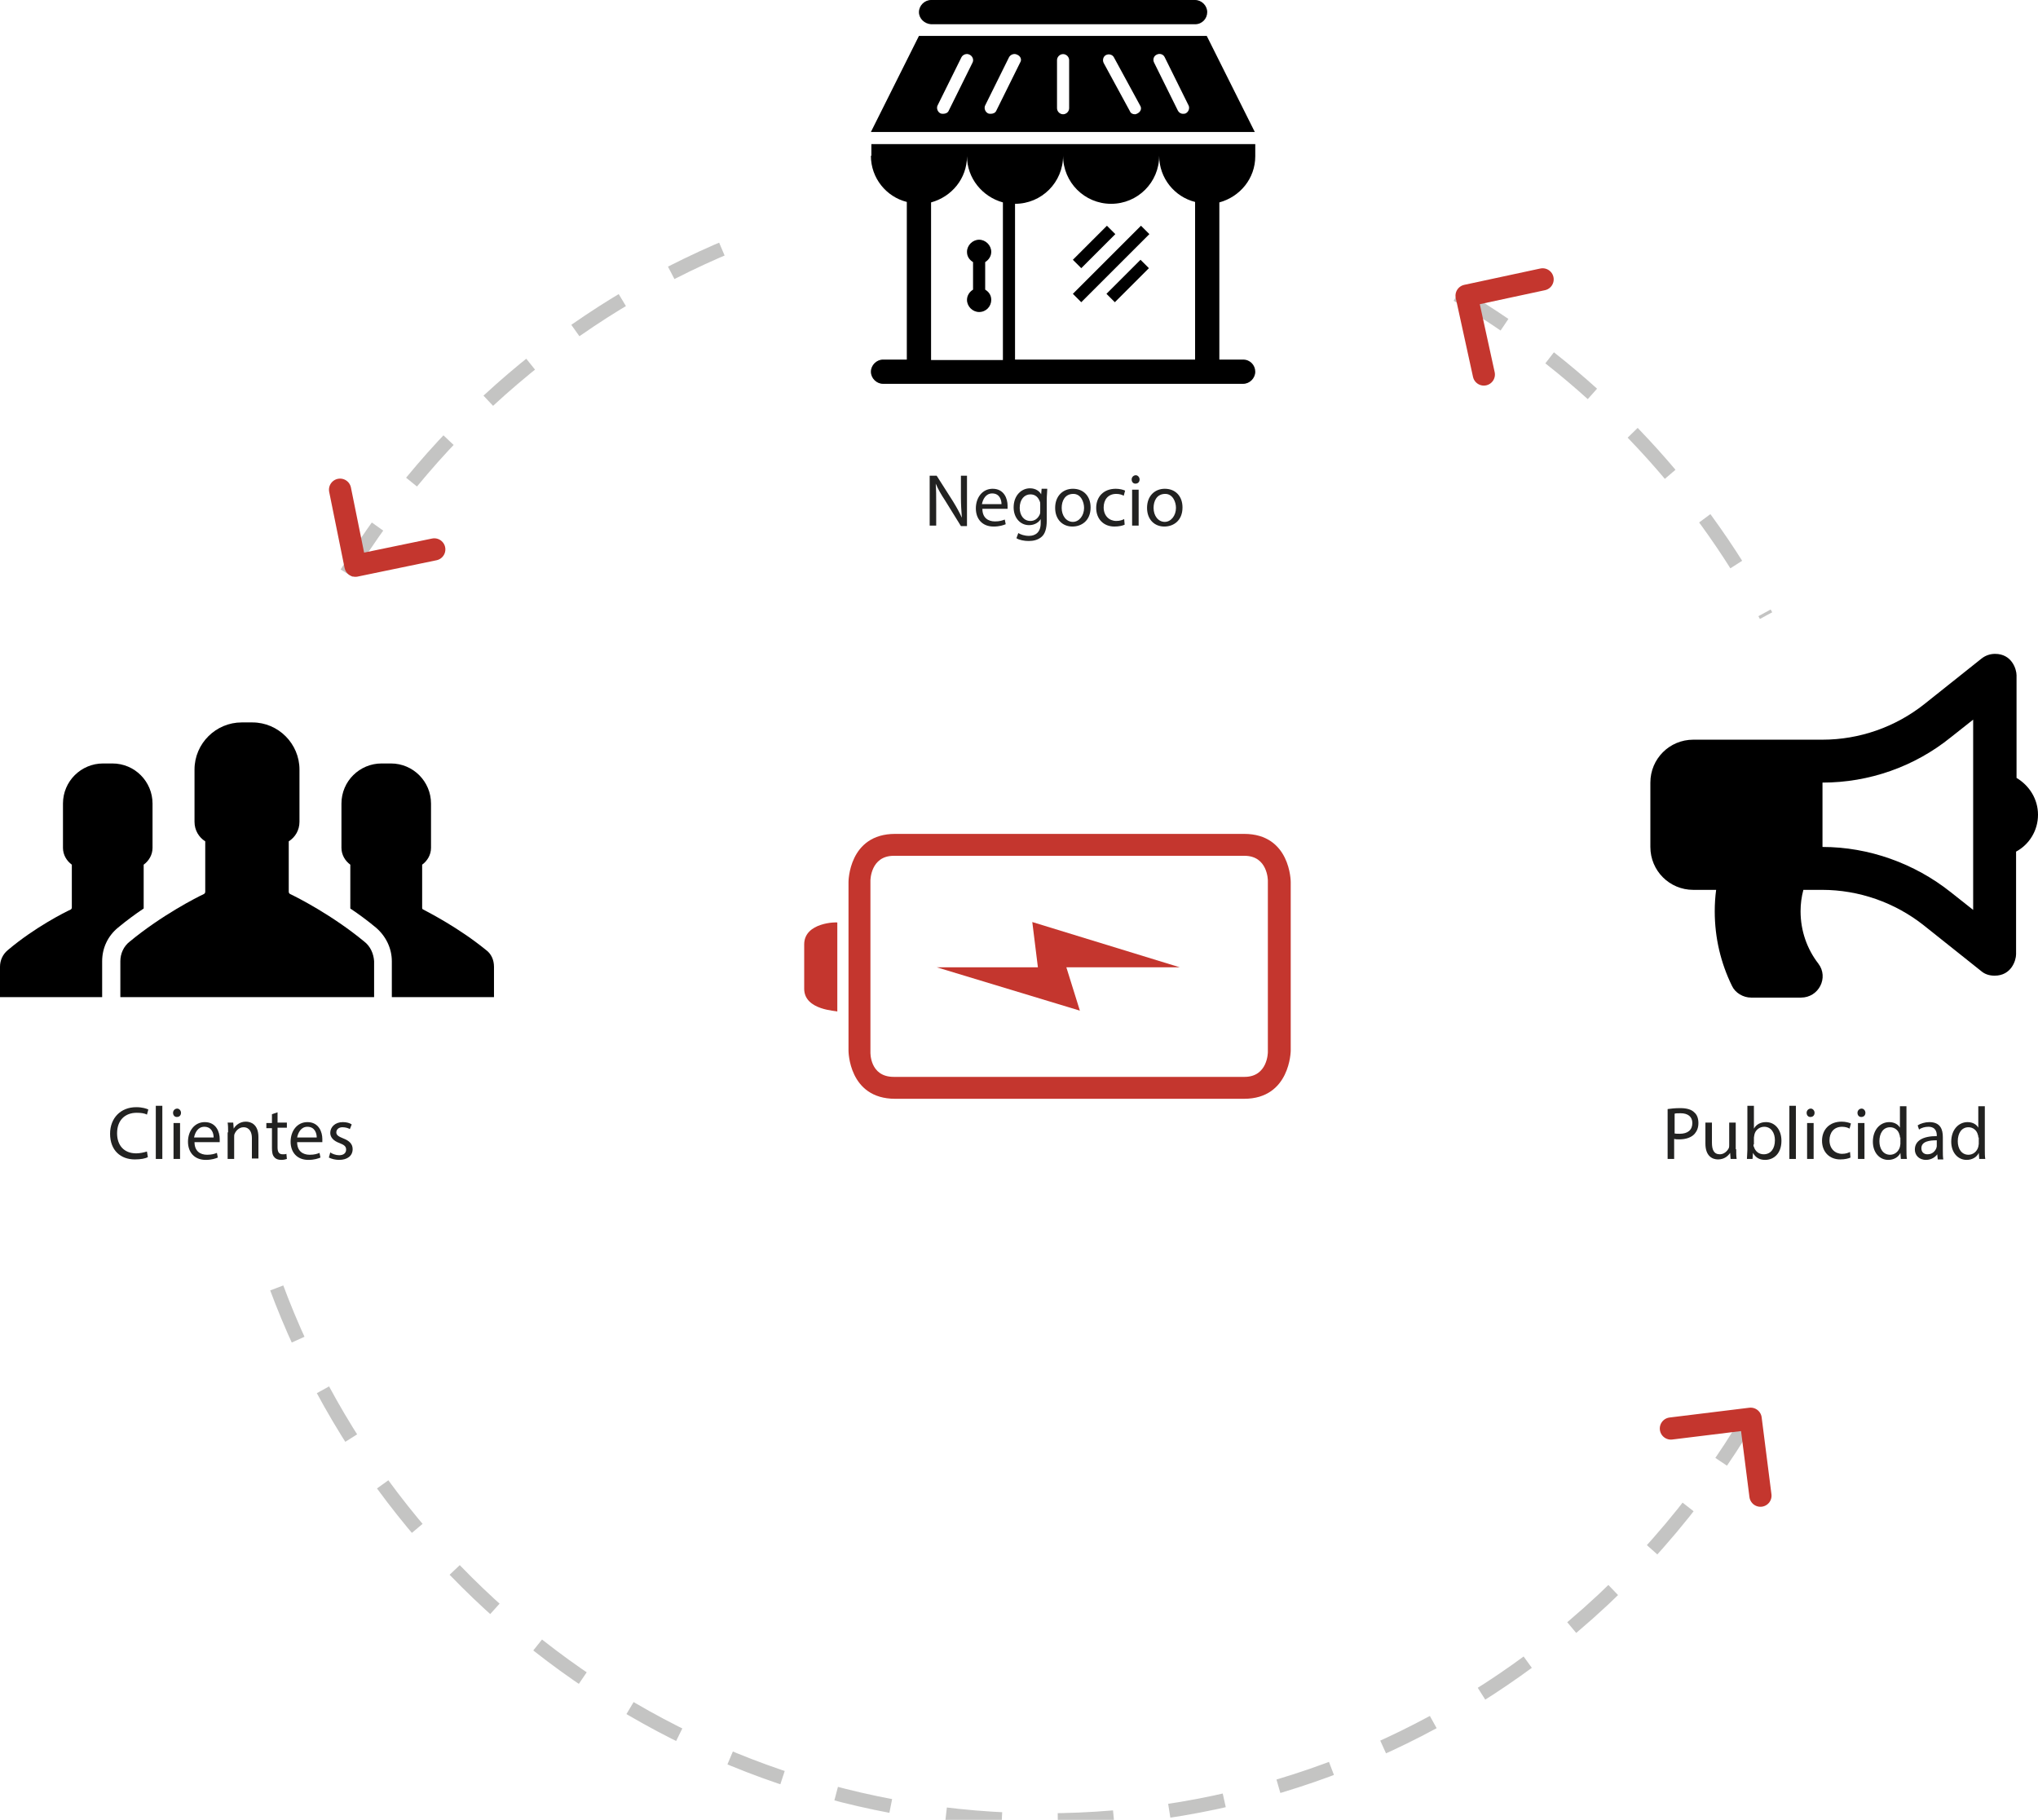<?xml version="1.0" encoding="utf-8"?>
<!-- Generator: Adobe Illustrator 23.0.0, SVG Export Plug-In . SVG Version: 6.00 Build 0)  -->
<svg version="1.1" id="Capa_1" xmlns="http://www.w3.org/2000/svg" xmlns:xlink="http://www.w3.org/1999/xlink" x="0px" y="0px"
	 viewBox="0 0 436.9 390.2" style="enable-background:new 0 0 436.9 390.2;" xml:space="preserve">
<style type="text/css">
	.st0{fill:none;stroke:#C4C4C3;stroke-width:3;stroke-miterlimit:10;stroke-dasharray:12;}
	.st1{fill:#C4362E;}
	.st2{fill:#222221;}
	.st3{fill:none;stroke:#C4362E;stroke-width:4.754;stroke-linecap:round;stroke-linejoin:round;stroke-miterlimit:10;}
</style>
<g>
	<path class="st0" d="M74.3,122.9c19.3-31.4,48.2-56.2,82.6-70.4"/>
	<path class="st0" d="M375.4,303.3c-11.5,19.6-26.7,36.9-44.7,50.7c-29.6,22.8-66.7,36.3-106.9,36.3c-79.2,0-146.2-52.5-168-124.6"
		/>
	<path class="st0" d="M312.4,63.2c27.9,16.4,50.9,40.2,66.2,68.8"/>
	<g>
		<path d="M186.7,33.4c0,4.8,3.3,8.8,7.7,9.9v33.8h-5.1c-1.4,0-2.6,1.2-2.6,2.6s1.2,2.6,2.6,2.6h77.2c1.4,0,2.6-1.2,2.6-2.6
			s-1.1-2.6-2.6-2.6h-5.1V43.4c4.4-1.2,7.7-5.1,7.7-9.9v-2.6h-82.3V33.4z M238.2,43.7c5.7,0,10.3-4.6,10.3-10.3
			c0,4.8,3.3,8.8,7.7,9.9v33.8h-38.6V43.7c5.7,0,10.3-4.6,10.3-10.3C227.9,39.1,232.5,43.7,238.2,43.7z M215,43.4v33.8h-15.4V43.4
			c4.4-1.2,7.7-5.1,7.7-9.9C207.3,38.2,210.6,42.2,215,43.4z M258.7,7.7H197l-10.3,20.6H269L258.7,7.7z M208.5,13.4l-5.1,10.3
			c-0.2,0.5-0.7,0.7-1.2,0.7c-0.2,0-0.4,0-0.6-0.1c-0.6-0.3-0.9-1.1-0.6-1.7l5.1-10.3c0.3-0.6,1.1-0.9,1.7-0.6
			C208.5,12,208.8,12.8,208.5,13.4z M218.7,13.4l-5.1,10.3c-0.2,0.5-0.7,0.7-1.2,0.7c-0.2,0-0.4,0-0.6-0.1c-0.6-0.3-0.9-1.1-0.6-1.7
			l5.1-10.3c0.3-0.6,1.1-0.9,1.7-0.6C218.8,12,219.1,12.8,218.7,13.4z M229.2,23.2c0,0.7-0.6,1.3-1.3,1.3c-0.7,0-1.3-0.6-1.3-1.3
			V12.9c0-0.7,0.6-1.3,1.3-1.3c0.7,0,1.3,0.6,1.3,1.3V23.2z M243.9,24.3c-0.2,0.1-0.4,0.2-0.6,0.2c-0.5,0-0.9-0.2-1.1-0.7l-5.6-10.3
			c-0.3-0.6-0.1-1.4,0.5-1.7c0.6-0.3,1.4-0.1,1.7,0.5l5.6,10.3C244.8,23.2,244.6,23.9,243.9,24.3z M254.2,24.3
			c-0.2,0.1-0.4,0.1-0.6,0.1c-0.5,0-0.9-0.3-1.1-0.7l-5.1-10.3c-0.3-0.6-0.1-1.4,0.6-1.7c0.6-0.3,1.4-0.1,1.7,0.6l5.1,10.3
			C255.1,23.2,254.8,24,254.2,24.3z M208.6,62.1v-5.9c-0.8-0.5-1.3-1.2-1.3-2.2c0-1.4,1.2-2.6,2.6-2.6c1.4,0,2.6,1.2,2.6,2.6
			c0,0.9-0.5,1.7-1.3,2.2v5.9c0.8,0.5,1.3,1.2,1.3,2.2c0,1.4-1.1,2.6-2.6,2.6c-1.4,0-2.6-1.2-2.6-2.6
			C207.3,63.4,207.8,62.6,208.6,62.1z M197,2.6c0-1.4,1.2-2.6,2.6-2.6h56.6c1.4,0,2.6,1.2,2.6,2.6s-1.1,2.6-2.6,2.6h-56.6
			C198.2,5.1,197,4,197,2.6z M231.8,57.5l-1.8-1.8l7.3-7.3l1.8,1.8L231.8,57.5z M231.8,64.8L230,63l14.6-14.6l1.8,1.8L231.8,64.8z
			 M244.5,55.7l1.8,1.8l-7.3,7.3l-1.8-1.8L244.5,55.7z"/>
	</g>
	<g>
		<g>
			<path d="M104.2,203.7c-5.9-4.8-12.2-8-13.5-8.7c-0.2-0.1-0.2-0.2-0.2-0.4v-9.2c1.1-0.8,1.9-2.1,1.9-3.6v-9.5
				c0-4.7-3.8-8.6-8.6-8.6h-1h-1c-4.7,0-8.6,3.8-8.6,8.6v9.5c0,1.5,0.8,2.8,1.9,3.6v9.2c0,0.1,0,0.1,0,0.2c1.8,1.2,3.7,2.6,5.5,4.1
				c2.1,1.8,3.4,4.4,3.4,7.2v7.7h21.9v-6.5C105.9,205.8,105.3,204.5,104.2,203.7z"/>
			<path d="M78.1,201.9c-6.9-5.7-14.4-9.5-15.9-10.2c-0.2-0.1-0.3-0.3-0.3-0.5v-10.8c1.4-0.9,2.3-2.4,2.3-4.2v-11.2
				c0-5.5-4.5-10.1-10.1-10.1H53h-1.2c-5.5,0-10.1,4.5-10.1,10.1v11.2c0,1.8,0.9,3.3,2.3,4.2v10.8c0,0.2-0.1,0.4-0.3,0.5
				c-1.5,0.7-9,4.5-15.9,10.2c-1.3,1-2,2.6-2,4.2v7.7H53h27.2v-7.7C80.1,204.5,79.4,202.9,78.1,201.9z"/>
			<path d="M30.8,194.6v-9.2c1.1-0.8,1.9-2.1,1.9-3.6v-9.5c0-4.7-3.8-8.6-8.6-8.6h-1h-1c-4.7,0-8.6,3.8-8.6,8.6v9.5
				c0,1.5,0.8,2.8,1.9,3.6v9.2c0,0.2-0.1,0.3-0.2,0.4c-1.3,0.6-7.7,3.8-13.5,8.7c-1.1,0.9-1.7,2.2-1.7,3.6v6.5h21.9v-7.7
				c0-2.8,1.2-5.4,3.4-7.2c1.8-1.5,3.7-2.9,5.5-4.1C30.8,194.7,30.8,194.7,30.8,194.6z"/>
		</g>
	</g>
	<path d="M436.9,174.7c0-3.4-1.9-6.3-4.6-7.9v-22c0-1.3-1-4.6-4.6-4.6c-1,0-2,0.3-2.9,1l-12.3,9.8c-6.2,4.9-13.9,7.6-21.8,7.6h-27.7
		c-5.1,0-9.2,4.1-9.2,9.2v13.8c0,5.1,4.1,9.2,9.2,9.2h4.9c-0.2,1.5-0.3,3-0.3,4.6c0,5.7,1.3,11.1,3.7,16c0.7,1.5,2.4,2.5,4.1,2.5
		h10.7c3.8,0,6-4.3,3.7-7.3c-2.4-3.1-3.8-7-3.8-11.2c0-1.6,0.2-3.1,0.6-4.6h4c7.9,0,15.6,2.7,21.8,7.6l12.3,9.8c0.8,0.7,1.8,1,2.9,1
		c3.6,0,4.6-3.3,4.6-4.6v-22C435,181.1,436.9,178.1,436.9,174.7z M423,195.1l-4.8-3.8c-7.8-6.2-17.6-9.7-27.5-9.7v-13.8
		c10,0,19.7-3.4,27.5-9.7l4.8-3.8V195.1z"/>
	<g>
		<g>
			<polygon class="st1" points="252.9,207.4 221.3,197.7 222.5,207.4 200.8,207.4 231.5,216.7 228.6,207.4 			"/>
			<path class="st1" d="M172.4,202.5v9.5c0,4.7,7.1,4.7,7.1,4.9v-19.1C179.5,197.7,172.4,197.7,172.4,202.5z"/>
			<path class="st1" d="M191.9,235.6h74.8c9.9,0,10-10.3,10-10.3v-36.2c0,0,0-10.3-10-10.3h-74.8c-10,0-10,10.3-10,10.3v36.2
				C181.9,225.3,181.9,235.6,191.9,235.6z M186.6,188.8c0,0,0-5.3,5-5.3h75.2c5,0,5,5.3,5,5.3v36.8c0,0,0,5.3-5,5.3h-75.2
				c-5.2,0-5-5.3-5-5.3V188.8z"/>
		</g>
	</g>
	<g>
		<path class="st2" d="M31.7,248.1c-0.5,0.3-1.5,0.5-2.8,0.5c-3,0-5.3-1.9-5.3-5.5c0-3.4,2.3-5.7,5.6-5.7c1.3,0,2.2,0.3,2.6,0.5
			l-0.3,1.1c-0.5-0.3-1.3-0.4-2.2-0.4c-2.5,0-4.2,1.6-4.2,4.4c0,2.6,1.5,4.3,4.1,4.3c0.8,0,1.7-0.2,2.3-0.4L31.7,248.1z"/>
		<path class="st2" d="M33.4,237.1h1.4v11.4h-1.4V237.1z"/>
		<path class="st2" d="M38.8,238.6c0,0.5-0.3,0.9-0.9,0.9c-0.5,0-0.8-0.4-0.8-0.9c0-0.5,0.4-0.9,0.9-0.9
			C38.4,237.7,38.8,238.1,38.8,238.6z M37.2,248.5v-7.7h1.4v7.7H37.2z"/>
		<path class="st2" d="M41.7,244.9c0,1.9,1.2,2.7,2.7,2.7c1,0,1.6-0.2,2.1-0.4l0.2,1c-0.5,0.2-1.3,0.5-2.6,0.5
			c-2.4,0-3.8-1.6-3.8-3.9s1.4-4.2,3.6-4.2c2.5,0,3.2,2.2,3.2,3.6c0,0.3,0,0.5,0,0.7H41.7z M45.8,243.9c0-0.9-0.4-2.3-2-2.3
			c-1.4,0-2,1.3-2.2,2.3H45.8z"/>
		<path class="st2" d="M48.9,242.8c0-0.8,0-1.5-0.1-2.1h1.2l0.1,1.3h0c0.4-0.7,1.3-1.5,2.6-1.5c1.1,0,2.7,0.6,2.7,3.3v4.6h-1.4V244
			c0-1.2-0.5-2.3-1.8-2.3c-0.9,0-1.6,0.7-1.9,1.4c-0.1,0.2-0.1,0.4-0.1,0.7v4.7h-1.4V242.8z"/>
		<path class="st2" d="M59.5,238.5v2.2h2v1.1h-2v4.2c0,1,0.3,1.5,1.1,1.5c0.4,0,0.6,0,0.8-0.1l0.1,1.1c-0.3,0.1-0.7,0.2-1.2,0.2
			c-0.7,0-1.2-0.2-1.5-0.6c-0.4-0.4-0.5-1.1-0.5-2v-4.2h-1.2v-1.1h1.2v-1.9L59.5,238.5z"/>
		<path class="st2" d="M63.7,244.9c0,1.9,1.2,2.7,2.7,2.7c1,0,1.6-0.2,2.1-0.4l0.2,1c-0.5,0.2-1.3,0.5-2.6,0.5
			c-2.4,0-3.8-1.6-3.8-3.9s1.4-4.2,3.6-4.2c2.5,0,3.2,2.2,3.2,3.6c0,0.3,0,0.5,0,0.7H63.7z M67.9,243.9c0-0.9-0.4-2.3-2-2.3
			c-1.4,0-2,1.3-2.2,2.3H67.9z"/>
		<path class="st2" d="M70.8,247.1c0.4,0.3,1.2,0.6,1.9,0.6c1,0,1.5-0.5,1.5-1.2c0-0.7-0.4-1-1.4-1.4c-1.4-0.5-2-1.3-2-2.2
			c0-1.2,1-2.3,2.7-2.3c0.8,0,1.5,0.2,1.9,0.5l-0.4,1c-0.3-0.2-0.9-0.4-1.6-0.4c-0.8,0-1.3,0.5-1.3,1.1c0,0.6,0.5,0.9,1.5,1.3
			c1.3,0.5,2,1.2,2,2.3c0,1.4-1.1,2.3-2.9,2.3c-0.8,0-1.6-0.2-2.2-0.5L70.8,247.1z"/>
	</g>
	<g>
		<path class="st2" d="M357.5,237.8c0.7-0.1,1.6-0.2,2.7-0.2c1.4,0,2.4,0.3,3,0.9c0.6,0.5,0.9,1.3,0.9,2.3c0,1-0.3,1.7-0.8,2.3
			c-0.7,0.8-1.9,1.2-3.3,1.2c-0.4,0-0.8,0-1.1-0.1v4.3h-1.4V237.8z M358.9,243c0.3,0.1,0.7,0.1,1.2,0.1c1.7,0,2.7-0.8,2.7-2.3
			c0-1.4-1-2.1-2.5-2.1c-0.6,0-1.1,0-1.3,0.1V243z"/>
		<path class="st2" d="M372.2,246.4c0,0.8,0,1.5,0.1,2.1H371l-0.1-1.3h0c-0.4,0.6-1.2,1.4-2.6,1.4c-1.2,0-2.7-0.7-2.7-3.4v-4.5h1.4
			v4.3c0,1.5,0.4,2.5,1.7,2.5c0.9,0,1.6-0.7,1.9-1.3c0.1-0.2,0.1-0.5,0.1-0.7v-4.8h1.4V246.4z"/>
		<path class="st2" d="M374.5,248.5c0-0.5,0.1-1.3,0.1-2v-9.4h1.4v4.9h0c0.5-0.9,1.4-1.4,2.6-1.4c1.9,0,3.3,1.6,3.3,4
			c0,2.8-1.7,4.1-3.5,4.1c-1.1,0-2-0.4-2.6-1.5h0l-0.1,1.3H374.5z M375.9,245.4c0,0.2,0,0.4,0.1,0.5c0.3,1,1.1,1.6,2.1,1.6
			c1.5,0,2.4-1.2,2.4-3c0-1.6-0.8-2.9-2.3-2.9c-1,0-1.9,0.7-2.1,1.7c0,0.2-0.1,0.4-0.1,0.6V245.4z"/>
		<path class="st2" d="M383.6,237.1h1.4v11.4h-1.4V237.1z"/>
		<path class="st2" d="M389,238.6c0,0.5-0.3,0.9-0.9,0.9c-0.5,0-0.8-0.4-0.8-0.9c0-0.5,0.4-0.9,0.9-0.9
			C388.6,237.7,389,238.1,389,238.6z M387.4,248.5v-7.7h1.4v7.7H387.4z"/>
		<path class="st2" d="M396.7,248.2c-0.4,0.2-1.2,0.4-2.2,0.4c-2.3,0-3.9-1.6-3.9-4c0-2.4,1.6-4.1,4.2-4.1c0.8,0,1.6,0.2,2,0.4
			l-0.3,1.1c-0.3-0.2-0.9-0.4-1.6-0.4c-1.8,0-2.7,1.3-2.7,2.9c0,1.8,1.2,2.9,2.7,2.9c0.8,0,1.3-0.2,1.7-0.4L396.7,248.2z"/>
		<path class="st2" d="M399.9,238.6c0,0.5-0.3,0.9-0.9,0.9c-0.5,0-0.8-0.4-0.8-0.9c0-0.5,0.4-0.9,0.9-0.9
			C399.5,237.7,399.9,238.1,399.9,238.6z M398.3,248.5v-7.7h1.4v7.7H398.3z"/>
		<path class="st2" d="M408.7,237.1v9.4c0,0.7,0,1.5,0.1,2h-1.3l-0.1-1.3h0c-0.4,0.9-1.4,1.5-2.6,1.5c-1.9,0-3.3-1.6-3.3-3.9
			c0-2.6,1.6-4.2,3.5-4.2c1.2,0,2,0.6,2.3,1.2h0v-4.6H408.7z M407.3,243.9c0-0.2,0-0.4-0.1-0.6c-0.2-0.9-1-1.6-2-1.6
			c-1.5,0-2.3,1.3-2.3,3c0,1.6,0.8,2.9,2.3,2.9c0.9,0,1.8-0.6,2.1-1.7c0-0.2,0.1-0.4,0.1-0.6V243.9z"/>
		<path class="st2" d="M415.4,248.5l-0.1-1h0c-0.4,0.6-1.3,1.2-2.4,1.2c-1.6,0-2.4-1.1-2.4-2.2c0-1.9,1.7-2.9,4.7-2.9v-0.2
			c0-0.6-0.2-1.8-1.8-1.8c-0.7,0-1.5,0.2-2,0.6l-0.3-0.9c0.6-0.4,1.6-0.7,2.5-0.7c2.4,0,2.9,1.6,2.9,3.2v2.9c0,0.7,0,1.3,0.1,1.9
			H415.4z M415.2,244.5c-1.5,0-3.3,0.2-3.3,1.7c0,0.9,0.6,1.3,1.3,1.3c1,0,1.6-0.6,1.9-1.3c0-0.1,0.1-0.3,0.1-0.4V244.5z"/>
		<path class="st2" d="M425.5,237.1v9.4c0,0.7,0,1.5,0.1,2h-1.3l-0.1-1.3h0c-0.4,0.9-1.4,1.5-2.6,1.5c-1.9,0-3.3-1.6-3.3-3.9
			c0-2.6,1.6-4.2,3.5-4.2c1.2,0,2,0.6,2.3,1.2h0v-4.6H425.5z M424.1,243.9c0-0.2,0-0.4-0.1-0.6c-0.2-0.9-1-1.6-2-1.6
			c-1.5,0-2.3,1.3-2.3,3c0,1.6,0.8,2.9,2.3,2.9c0.9,0,1.8-0.6,2.1-1.7c0-0.2,0.1-0.4,0.1-0.6V243.9z"/>
	</g>
	<g>
		<path class="st2" d="M199.3,112.7V102h1.5l3.5,5.5c0.8,1.3,1.4,2.4,1.9,3.5l0,0c-0.1-1.4-0.2-2.8-0.2-4.4V102h1.3v10.8H206
			l-3.4-5.5c-0.8-1.2-1.5-2.4-2-3.6l0,0c0.1,1.4,0.1,2.7,0.1,4.4v4.6H199.3z"/>
		<path class="st2" d="M210.6,109.1c0,1.9,1.2,2.7,2.7,2.7c1,0,1.6-0.2,2.1-0.4l0.2,1c-0.5,0.2-1.3,0.5-2.6,0.5
			c-2.4,0-3.8-1.6-3.8-3.9s1.4-4.2,3.6-4.2c2.5,0,3.2,2.2,3.2,3.6c0,0.3,0,0.5,0,0.7H210.6z M214.7,108.1c0-0.9-0.4-2.3-2-2.3
			c-1.4,0-2,1.3-2.2,2.3H214.7z"/>
		<path class="st2" d="M224.5,105c0,0.6-0.1,1.2-0.1,2.1v4.5c0,1.8-0.4,2.9-1.1,3.5c-0.8,0.7-1.8,0.9-2.8,0.9c-0.9,0-2-0.2-2.6-0.6
			l0.4-1.1c0.5,0.3,1.3,0.6,2.3,0.6c1.4,0,2.5-0.8,2.5-2.7v-0.9h0c-0.4,0.7-1.3,1.3-2.5,1.3c-1.9,0-3.3-1.6-3.3-3.8
			c0-2.6,1.7-4.1,3.5-4.1c1.3,0,2.1,0.7,2.4,1.3h0l0.1-1.2H224.5z M223,108.1c0-0.2,0-0.4-0.1-0.6c-0.3-0.8-0.9-1.5-2-1.5
			c-1.3,0-2.3,1.1-2.3,2.9c0,1.5,0.8,2.8,2.3,2.8c0.9,0,1.6-0.5,2-1.4c0.1-0.2,0.1-0.5,0.1-0.8V108.1z"/>
		<path class="st2" d="M233.8,108.8c0,2.9-2,4.1-3.9,4.1c-2.1,0-3.7-1.5-3.7-4c0-2.6,1.7-4.1,3.8-4.1
			C232.3,104.8,233.8,106.4,233.8,108.8z M227.6,108.9c0,1.7,1,3,2.4,3c1.3,0,2.4-1.3,2.4-3c0-1.3-0.7-3-2.3-3
			C228.3,105.9,227.6,107.4,227.6,108.9z"/>
		<path class="st2" d="M241.1,112.5c-0.4,0.2-1.2,0.4-2.2,0.4c-2.3,0-3.9-1.6-3.9-4c0-2.4,1.6-4.1,4.2-4.1c0.8,0,1.6,0.2,2,0.4
			l-0.3,1.1c-0.3-0.2-0.9-0.4-1.6-0.4c-1.8,0-2.7,1.3-2.7,2.9c0,1.8,1.2,2.9,2.7,2.9c0.8,0,1.3-0.2,1.7-0.4L241.1,112.5z"/>
		<path class="st2" d="M244.3,102.8c0,0.5-0.3,0.9-0.9,0.9c-0.5,0-0.8-0.4-0.8-0.9c0-0.5,0.4-0.9,0.9-0.9
			C243.9,101.9,244.3,102.3,244.3,102.8z M242.7,112.7V105h1.4v7.7H242.7z"/>
		<path class="st2" d="M253.5,108.8c0,2.9-2,4.1-3.9,4.1c-2.1,0-3.7-1.5-3.7-4c0-2.6,1.7-4.1,3.8-4.1
			C252,104.8,253.5,106.4,253.5,108.8z M247.3,108.9c0,1.7,1,3,2.4,3c1.3,0,2.4-1.3,2.4-3c0-1.3-0.7-3-2.3-3
			C248,105.9,247.3,107.4,247.3,108.9z"/>
	</g>
	<polyline class="st3" points="318.1,80.3 314.4,63.4 330.7,59.9 	"/>
	<polyline class="st3" points="93.1,117.8 76.2,121.3 72.9,105 	"/>
	<polyline class="st3" points="358.2,306.3 375.3,304.2 377.4,320.7 	"/>
</g>
</svg>
